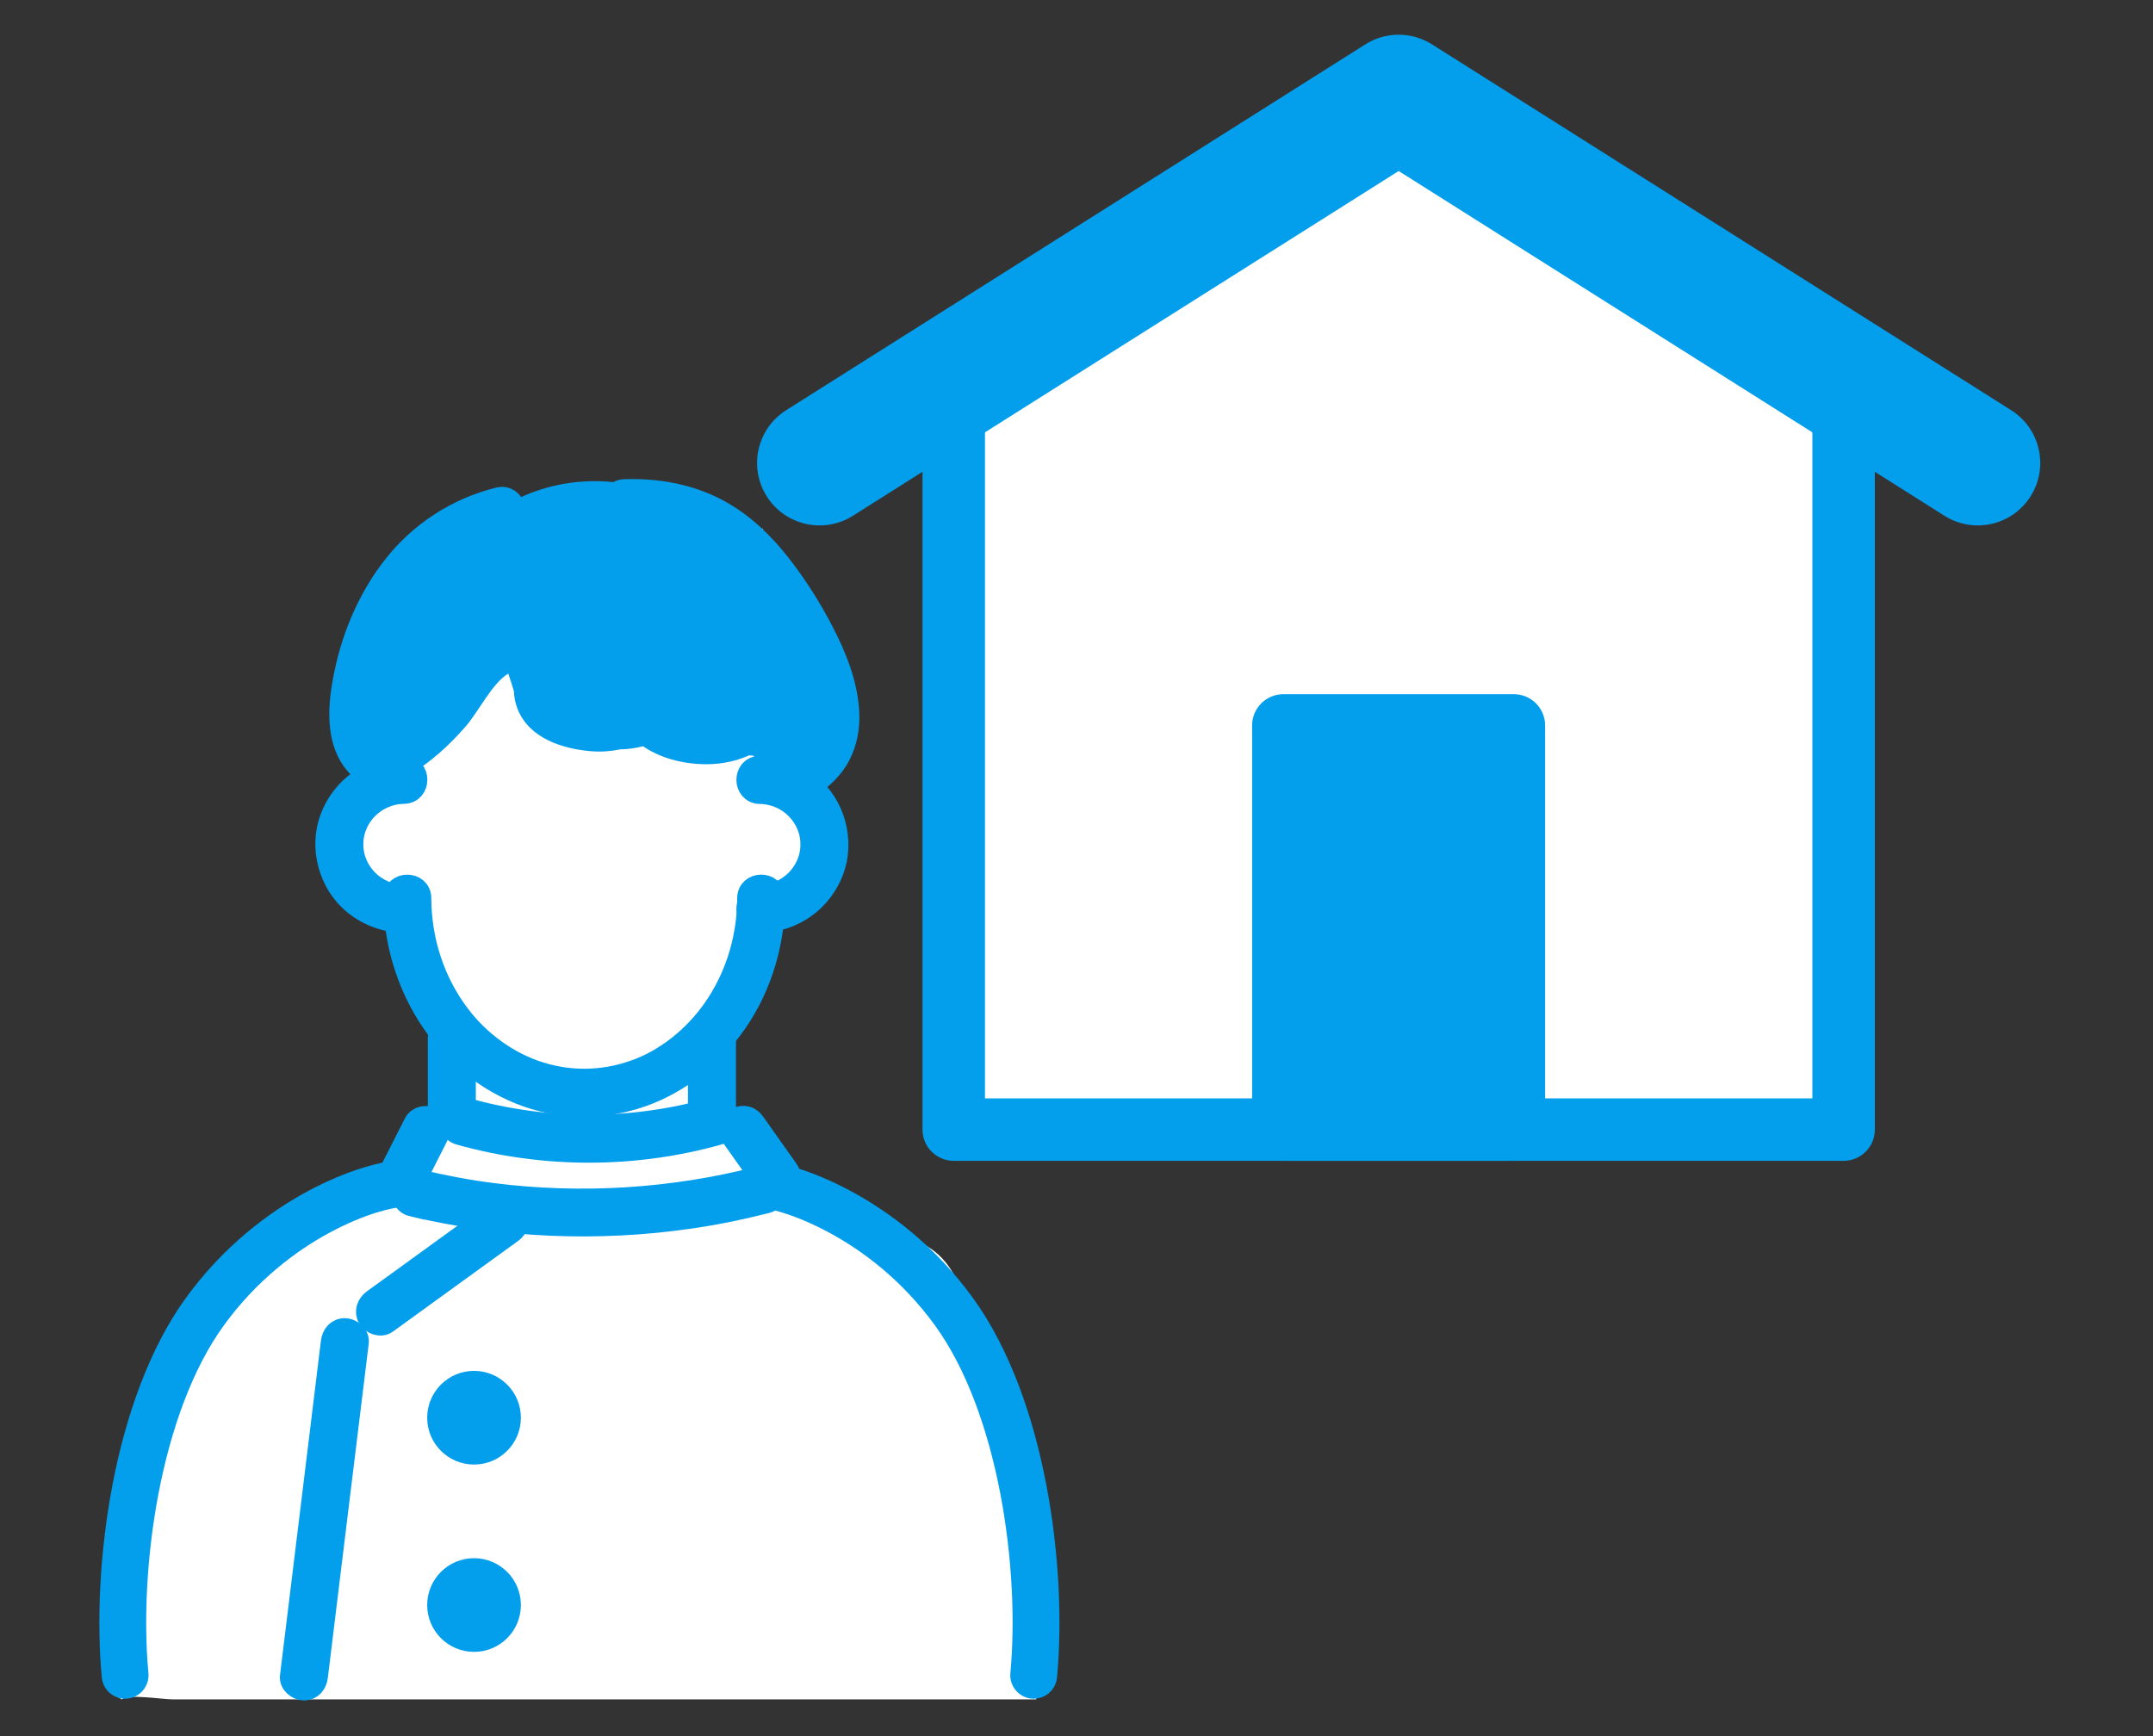 <svg width="62" height="50" viewBox="0 0 62 50" fill="none" xmlns="http://www.w3.org/2000/svg">
<rect x="0" y="0" width="62" height="50" fill="#333333" stroke="none"/>
<path d="M27.464 32.532H53.09V10.892L40.277 2.798L27.464 10.892V32.532Z" fill="white"/>
<path fill-rule="evenodd" clip-rule="evenodd" d="M39.797 2.038C40.091 1.853 40.464 1.853 40.758 2.038L53.571 10.132C53.832 10.297 53.99 10.584 53.99 10.892V32.533C53.99 33.029 53.587 33.432 53.091 33.432H27.465C26.968 33.432 26.565 33.029 26.565 32.533V10.892C26.565 10.584 26.724 10.297 26.984 10.132L39.797 2.038ZM40.278 3.862L28.364 11.388V31.634H52.191V11.388L40.278 3.862Z" fill="#039EEC"/>
<path fill-rule="evenodd" clip-rule="evenodd" d="M39.317 1.278C39.904 0.907 40.651 0.907 41.238 1.278L57.915 11.813C58.755 12.344 59.005 13.455 58.475 14.294C57.945 15.134 56.834 15.384 55.994 14.854L40.278 4.925L24.561 14.854C23.721 15.384 22.61 15.134 22.08 14.294C21.549 13.455 21.8 12.344 22.64 11.813L39.317 1.278Z" fill="#039EEC"/>
<path d="M36.957 32.532H43.595V20.892H36.957V32.532Z" fill="#039EEC"/>
<path fill-rule="evenodd" clip-rule="evenodd" d="M44.494 32.532C44.494 33.029 44.092 33.432 43.595 33.432H36.956C36.46 33.432 36.057 33.029 36.057 32.532V20.892C36.057 20.396 36.46 19.993 36.956 19.993H43.595C44.092 19.993 44.494 20.396 44.494 20.892V32.532ZM42.696 31.633V21.791H37.856V31.633H42.696Z" fill="#039EEC"/>
<path d="M30.34 47.481C30.284 47.134 30.209 48.14 30.122 47.801C30.228 47.362 30.142 46.865 29.838 46.533C29.884 45.24 30.273 43.943 29.719 42.775C29.678 42.57 29.634 42.367 29.594 42.167C29.444 41.445 29.271 40.723 29.041 40.023C28.762 39.17 28.367 38.331 27.805 37.635C27.64 36.946 27.361 36.299 26.715 35.903C26.43 35.73 26.108 35.609 25.77 35.518C25.704 35.442 25.639 35.366 25.57 35.292C25.494 35.21 25.41 35.166 25.325 35.147C25.037 34.912 24.683 34.769 24.323 34.799C23.944 34.572 23.546 34.377 23.129 34.218C22.628 34.027 22.109 33.899 21.578 33.823C21.344 33.791 22.457 33.784 22.222 33.784C22.042 33.734 21.863 33.691 21.682 33.663C21.714 33.488 21.745 33.315 21.777 33.141C21.817 32.916 21.719 32.646 21.513 32.542C21.506 32.535 21.503 32.526 21.496 32.519C21.235 32.201 20.798 32.221 20.399 32.271C20.425 31.48 20.445 30.69 20.454 29.899C20.454 29.804 20.444 29.71 20.424 29.619C20.995 28.948 21.494 28.21 21.958 27.451C21.922 27.359 21.902 27.26 21.902 27.169C21.902 26.796 22.108 26.451 22.482 26.342C22.53 26.328 22.578 26.319 22.628 26.314C22.63 26.311 22.633 26.305 22.635 26.302C22.955 26.07 23.202 25.739 23.381 25.332C23.728 24.548 23.812 23.698 23.166 23.029C23.134 22.995 23.099 22.965 23.064 22.935C23.22 22.218 23.376 21.501 23.519 20.782C23.37 20.066 23.221 19.35 23.237 18.611C23.237 18.57 23.242 18.532 23.249 18.494C23.144 18.358 23.036 18.349 22.793 18.235C22.208 17.958 21.83 17.428 21.781 16.79C21.757 16.486 21.888 16.278 22.083 16.164C22.012 15.972 21.946 15.78 21.877 15.588C21.906 15.466 21.939 15.345 21.975 15.222C21.762 15.311 21.509 15.333 21.224 15.258C19.6 14.824 17.9 14.56 16.244 14.947C14.893 15.263 13.986 16.493 12.739 15.709C12.754 15.873 12.097 15.361 12.118 15.526C12.002 15.505 11.897 15.459 11.809 15.392C11.809 15.392 11.806 15.392 11.805 15.393C11.824 15.466 11.833 15.547 11.829 15.637C11.802 16.139 11.547 16.605 11.332 17.049C11.045 17.643 10.74 18.227 10.466 18.828C10.2 19.406 9.924 20.025 9.826 20.658C9.815 20.728 9.802 20.843 9.806 20.953C9.809 21.024 9.817 21.047 9.825 21.105C9.825 21.105 9.836 21.119 9.84 21.119C9.683 21.115 9.936 21.132 9.917 21.129C10.792 21.219 10.878 22.481 10.159 22.635C10.183 22.672 10.207 22.71 10.233 22.746C9.57 23.437 9.553 24.554 10.165 25.347C10.538 25.829 11.043 26.074 11.59 26.173C11.605 26.815 11.752 27.447 12.149 27.959C12.357 28.229 12.608 28.49 12.881 28.732C12.926 28.819 12.981 28.9 13.043 28.974C13.082 29.097 13.127 29.219 13.178 29.337C13.203 29.441 13.231 29.544 13.261 29.646C13.224 30.507 13.202 31.369 13.192 32.23C12.962 32.196 12.732 32.159 12.502 32.12C12.014 32.037 11.719 32.534 11.958 32.889C11.84 33.125 11.794 33.364 11.782 33.635C11.744 33.649 11.71 33.661 11.69 33.666C11.514 33.708 11.338 33.756 11.165 33.808C10.843 33.906 10.528 34.023 10.218 34.153C10.108 34.2 10.027 34.271 9.973 34.356C9.719 34.418 9.466 34.483 9.216 34.557C7.916 34.937 8.692 35.458 7.634 36.314C7.284 36.597 6.979 36.915 6.712 37.257C6.476 37.341 6.27 37.49 6.141 37.711C5.478 38.176 5.032 38.94 4.804 39.7C4.658 40.191 4.608 40.708 4.55 41.214C4.521 41.465 4.493 41.718 4.462 41.97C4.459 41.99 4.44 42.136 4.431 42.197C4.42 42.274 4.398 42.428 4.395 42.458C4.254 43.411 4.082 44.359 3.876 45.301C3.771 45.779 3.621 46.27 3.508 46.763C3.197 47.081 3 47.515 3 47.965C3 48.415 3.163 47.434 3.427 47.73C3.44 48.321 2.937 48.636 3.508 48.942C3.67 48.779 4.68 48.942 4.979 48.942H29.838C29.869 48.455 30.421 47.958 30.344 47.481H30.34Z" fill="white"/>
<path d="M21.526 16.112C21.011 15.434 20.372 14.857 19.593 14.458C18.162 13.725 16.482 13.647 15.011 14.313C14.585 14.506 14.155 14.78 13.809 15.123C12.227 15.811 11.316 17.06 10.62 18.616C10.193 19.181 9.989 19.936 10.139 20.63C10.257 21.186 10.279 22.519 11.08 22.548C11.327 22.556 11.561 22.447 11.773 22.323C12.394 21.963 12.924 21.476 13.395 20.939C13.784 20.498 14.164 19.683 14.637 19.399C14.697 19.565 14.747 19.736 14.799 19.906C14.804 20.08 14.839 20.257 14.911 20.435C15.249 21.262 16.195 21.567 17.019 21.635C17.315 21.659 17.593 21.637 17.861 21.582C18.081 21.578 18.301 21.549 18.517 21.491C18.593 21.543 18.67 21.592 18.75 21.634C19.122 21.833 19.506 21.937 19.921 21.986C20.334 22.034 20.748 22.012 21.154 21.904C21.294 21.867 21.436 21.814 21.571 21.754C21.599 21.756 21.626 21.756 21.654 21.76C21.671 21.762 21.687 21.768 21.703 21.771C21.861 21.979 22.089 22.139 22.34 22.225C22.453 22.305 22.571 22.357 22.7 22.335C22.734 22.33 22.769 22.315 22.805 22.296C23.152 22.282 23.495 22.113 23.729 21.726C24.934 19.729 23.193 17.558 21.528 16.112H21.526Z" fill="#039EEC"/>
<circle cx="13.651" cy="40.83" r="1.349" fill="#039EEC"/>
<circle cx="13.651" cy="46.225" r="1.349" fill="#039EEC"/>
<path d="M21.566 25.87C21.562 26.951 21.266 28.005 20.678 28.916C20.151 29.735 19.354 30.434 18.465 30.793C17.518 31.175 16.512 31.221 15.549 30.922C14.624 30.637 13.782 30.017 13.2 29.244C12.464 28.268 12.088 27.085 12.083 25.87C12.082 25.413 11.373 25.413 11.375 25.87C11.384 28.257 12.741 30.572 14.995 31.476C16.033 31.893 17.22 31.936 18.288 31.605C19.387 31.265 20.329 30.561 21.023 29.652C21.848 28.573 22.269 27.221 22.274 25.869C22.275 25.412 21.567 25.412 21.566 25.869V25.87Z" fill="#039EEC" stroke="#039EEC" stroke-width="0.674"/>
<path d="M21.885 22.817C22.706 22.827 23.387 23.492 23.387 24.319C23.387 25.145 22.706 25.811 21.885 25.821C21.43 25.826 21.429 26.535 21.885 26.529C22.818 26.517 23.638 25.938 23.964 25.067C24.281 24.222 24.007 23.203 23.31 22.631C22.903 22.297 22.413 22.115 21.885 22.108C21.429 22.103 21.429 22.811 21.885 22.817Z" fill="#039EEC" stroke="#039EEC" stroke-width="0.674"/>
<path d="M11.628 25.819C10.807 25.808 10.126 25.143 10.126 24.317C10.126 23.49 10.807 22.825 11.628 22.814C12.083 22.809 12.084 22.1 11.628 22.107C10.695 22.118 9.875 22.697 9.549 23.568C9.232 24.413 9.506 25.432 10.203 26.005C10.61 26.338 11.101 26.522 11.628 26.527C12.084 26.532 12.084 25.824 11.628 25.819Z" fill="#039EEC" stroke="#039EEC" stroke-width="0.674"/>
<path d="M12.657 29.887V31.846C12.657 32.032 12.82 32.209 13.011 32.2C13.203 32.191 13.365 32.045 13.365 31.846V29.887C13.365 29.701 13.202 29.524 13.011 29.532C12.819 29.541 12.657 29.688 12.657 29.887Z" fill="#039EEC" stroke="#039EEC" stroke-width="0.674"/>
<path d="M20.148 29.887V31.846C20.148 32.032 20.311 32.209 20.503 32.2C20.695 32.191 20.857 32.045 20.857 31.846V29.887C20.857 29.701 20.693 29.524 20.503 29.532C20.31 29.541 20.148 29.688 20.148 29.887Z" fill="#039EEC" stroke="#039EEC" stroke-width="0.674"/>
<path d="M17.991 14.847C18.726 14.824 19.484 14.925 20.12 15.227C20.751 15.525 21.233 15.938 21.691 16.467C22.139 16.986 22.524 17.586 22.869 18.196C23.22 18.817 23.512 19.428 23.652 20.13C23.686 20.303 23.702 20.431 23.703 20.632C23.705 20.845 23.697 20.933 23.646 21.122C23.562 21.439 23.378 21.713 23.094 21.918C22.939 22.029 22.864 22.227 22.966 22.402C23.056 22.555 23.295 22.642 23.451 22.53C23.791 22.285 24.065 21.981 24.229 21.592C24.377 21.242 24.429 20.858 24.405 20.479C24.355 19.681 24.047 18.919 23.684 18.216C23.332 17.533 22.915 16.877 22.442 16.271C21.966 15.663 21.398 15.115 20.72 14.738C19.885 14.276 18.937 14.107 17.99 14.137C17.535 14.151 17.533 14.86 17.99 14.845L17.991 14.847Z" fill="#039EEC" stroke="#039EEC" stroke-width="0.674"/>
<path d="M14.363 14.372C13.164 14.669 12.102 15.362 11.344 16.335C10.594 17.296 10.126 18.453 9.912 19.65C9.762 20.492 9.715 21.515 10.413 22.142C10.752 22.446 11.254 21.946 10.914 21.642C10.424 21.202 10.489 20.449 10.591 19.861C10.687 19.314 10.836 18.775 11.043 18.259C11.419 17.319 12.05 16.415 12.877 15.822C13.389 15.455 13.944 15.206 14.551 15.054C14.994 14.944 14.806 14.26 14.363 14.372Z" fill="#039EEC" stroke="#039EEC" stroke-width="0.674"/>
<path d="M14.366 34.854C13.316 35.615 12.265 36.375 11.216 37.136C11.065 37.245 10.913 37.355 10.763 37.463C10.609 37.576 10.533 37.772 10.635 37.948C10.725 38.101 10.964 38.188 11.12 38.075C12.17 37.314 13.221 36.554 14.27 35.793C14.421 35.684 14.572 35.575 14.723 35.466C14.877 35.353 14.953 35.157 14.851 34.981C14.761 34.828 14.522 34.741 14.366 34.854Z" fill="#039EEC" stroke="#039EEC" stroke-width="0.674"/>
<path d="M9.576 38.654C9.443 39.74 9.311 40.826 9.178 41.911C8.967 43.64 8.754 45.369 8.543 47.098C8.495 47.493 8.447 47.887 8.398 48.282C8.375 48.471 8.577 48.636 8.752 48.636C8.963 48.636 9.083 48.473 9.106 48.282C9.239 47.196 9.371 46.11 9.504 45.025C9.715 43.295 9.928 41.567 10.139 39.837C10.187 39.443 10.235 39.048 10.284 38.654C10.307 38.464 10.105 38.3 9.93 38.3C9.719 38.3 9.599 38.463 9.576 38.654Z" fill="#039EEC" stroke="#039EEC" stroke-width="0.674"/>
<path d="M13.244 32.64C15.667 33.319 18.266 33.318 20.688 32.636C21.127 32.513 20.94 31.828 20.5 31.954C18.195 32.602 15.737 32.604 13.432 31.957C12.992 31.835 12.805 32.518 13.244 32.64Z" fill="#039EEC" stroke="#039EEC" stroke-width="0.674"/>
<path d="M11.961 32.361C11.731 32.815 11.5 33.269 11.27 33.721C11.187 33.887 11.221 34.114 11.398 34.206C11.559 34.291 11.793 34.255 11.882 34.078C12.112 33.624 12.343 33.17 12.573 32.718C12.657 32.552 12.623 32.326 12.446 32.233C12.284 32.149 12.05 32.184 11.961 32.361Z" fill="#039EEC" stroke="#039EEC" stroke-width="0.674"/>
<path d="M21.095 32.717C21.416 33.171 21.737 33.623 22.057 34.077C22.111 34.154 22.174 34.214 22.268 34.24C22.353 34.263 22.465 34.253 22.541 34.205C22.691 34.109 22.782 33.883 22.669 33.721C22.348 33.267 22.026 32.814 21.706 32.36C21.652 32.283 21.589 32.224 21.495 32.197C21.411 32.174 21.298 32.184 21.222 32.233C21.072 32.329 20.981 32.555 21.095 32.717Z" fill="#039EEC" stroke="#039EEC" stroke-width="0.674"/>
<path d="M11.878 34.698C14.489 35.32 17.201 35.435 19.856 35.051C20.601 34.944 21.339 34.793 22.069 34.606C22.51 34.492 22.323 33.808 21.881 33.923C19.376 34.569 16.76 34.731 14.193 34.409C13.478 34.319 12.768 34.184 12.067 34.017C11.623 33.91 11.434 34.594 11.878 34.7V34.698Z" fill="#039EEC" stroke="#039EEC" stroke-width="0.674"/>
<path fill-rule="evenodd" clip-rule="evenodd" d="M8.872 34.301C9.998 33.697 11.042 33.413 11.627 33.413V34.762C11.353 34.762 10.535 34.939 9.51 35.49C8.511 36.026 7.376 36.887 6.442 38.177C5.538 39.425 4.919 41.166 4.566 43.006C4.214 44.84 4.137 46.713 4.274 48.186C4.308 48.556 4.036 48.885 3.665 48.92C3.294 48.954 2.966 48.681 2.931 48.311C2.781 46.705 2.867 44.703 3.241 42.752C3.615 40.808 4.286 38.855 5.349 37.386C6.421 35.906 7.723 34.919 8.872 34.301Z" fill="#039EEC"/>
<path fill-rule="evenodd" clip-rule="evenodd" d="M24.498 34.301C23.373 33.697 22.328 33.413 21.743 33.413V34.762C22.017 34.762 22.835 34.939 23.86 35.49C24.86 36.026 25.994 36.887 26.928 38.177C27.832 39.425 28.451 41.166 28.804 43.006C29.156 44.84 29.233 46.713 29.096 48.186C29.062 48.556 29.334 48.885 29.705 48.92C30.076 48.954 30.404 48.681 30.439 48.311C30.589 46.705 30.503 44.703 30.129 42.752C29.756 40.808 29.084 38.855 28.021 37.386C26.949 35.906 25.648 34.919 24.498 34.301Z" fill="#039EEC"/>
</svg>
